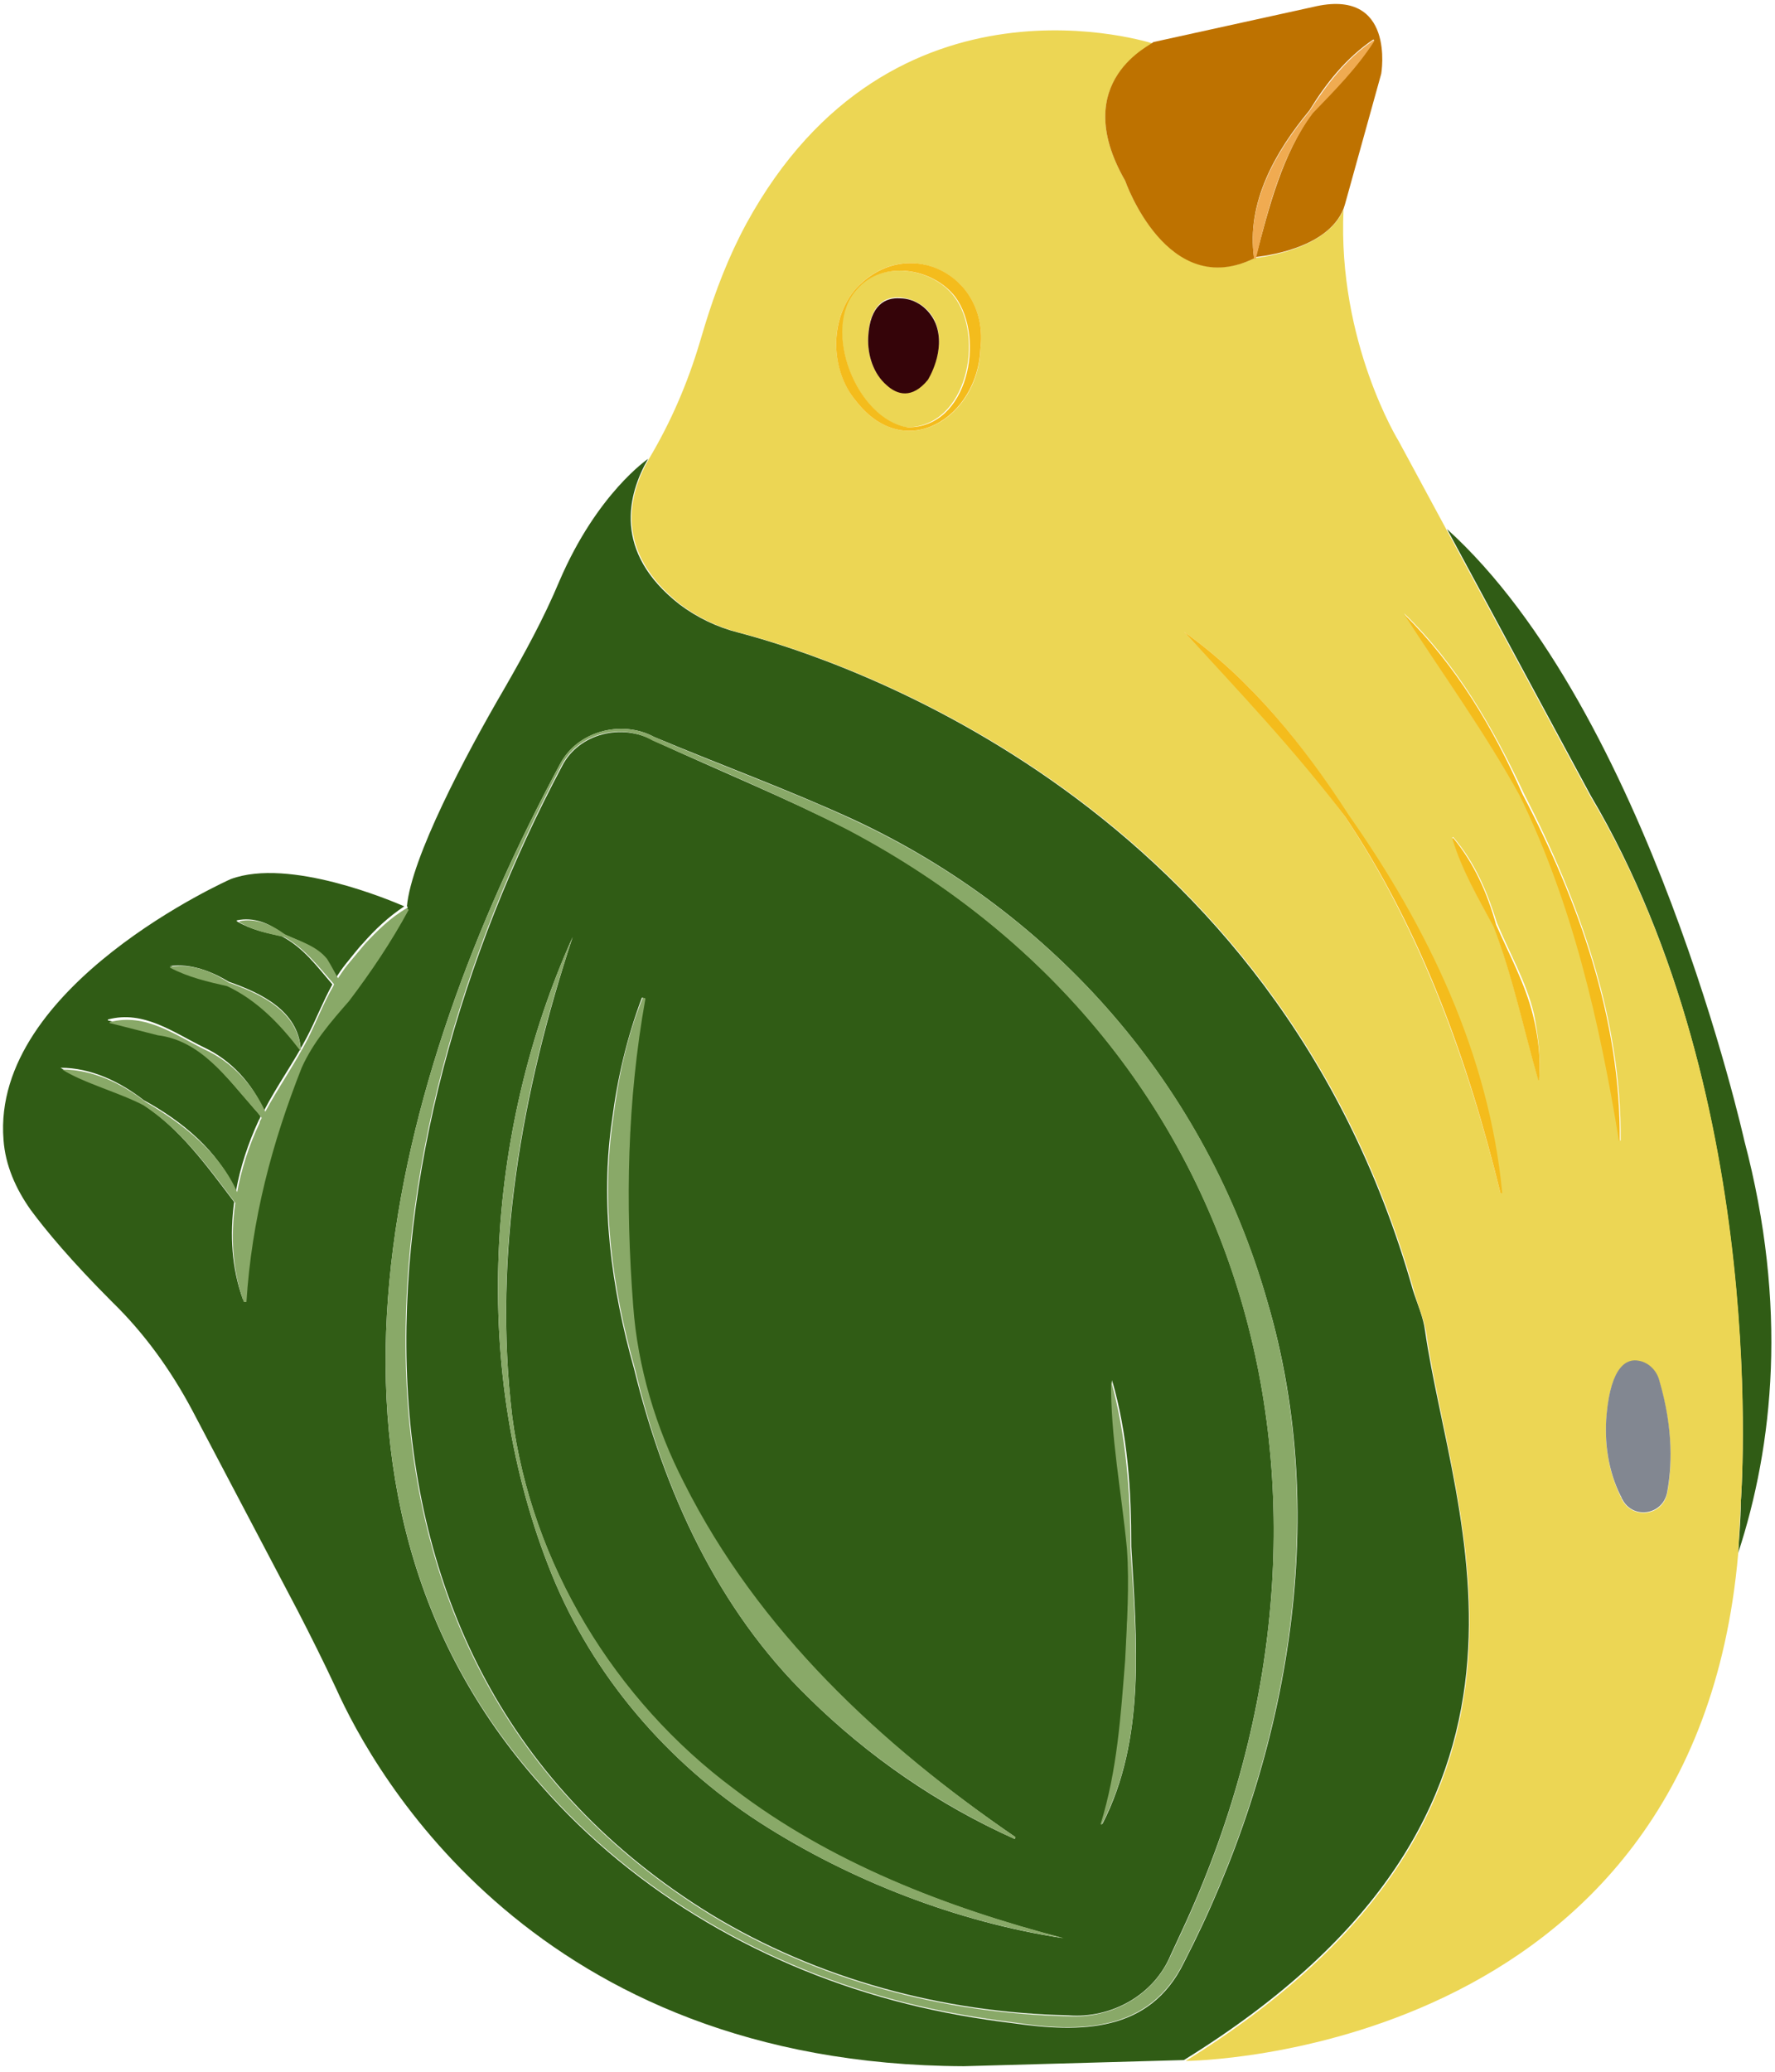 <?xml version="1.0" encoding="utf-8"?>
<!-- Generator: Adobe Illustrator 27.6.1, SVG Export Plug-In . SVG Version: 6.00 Build 0)  -->
<svg version="1.1" id="Layer_1" xmlns="http://www.w3.org/2000/svg" xmlns:xlink="http://www.w3.org/1999/xlink" x="0px" y="0px"
	 viewBox="0 0 202.4 236.2" style="enable-background:new 0 0 202.4 236.2;" xml:space="preserve">
<style type="text/css">
	.st0{fill:#305C15;}
	.st1{fill:#ECD654;}
	.st2{fill:#BE7200;}
	.st3{fill:#350409;}
	.st4{fill:#F4BC1C;}
	.st5{fill:#828791;}
	.st6{fill:#89A968;}
	.st7{fill:#F0AB51;}
</style>
<g>
	<path class="st0" d="M162.5,151.7c-0.2-1.6-0.9-3.1-1.4-4.7c-15.7-55.4-64.7-71.7-76.9-74.9c-2.4-0.6-4.7-1.7-6.7-3.2
		c-7.7-6-5.9-12.6-3.6-16.6c0,0-5.8,3.9-10.1,13.9c-1.8,4.3-4,8.3-6.3,12.3c-4.5,7.7-10.6,19.3-11.1,24.8l0.1,0.1
		c-2.1,3.7-4.3,7.1-6.8,10.4c-2,2.4-4.1,4.7-5.4,7.6c-3.3,8.6-5.6,17.4-6.3,26.7c0,0-0.3,0-0.3,0c-1.3-3.6-1.5-7.4-1-11.1
		c-3.1-4.1-6.2-8.4-10.5-11.2c-2.6-1.4-7-2.6-9.3-4.1c3.5,0,6.8,1.6,9.5,3.7c4.4,2.4,8.5,5.8,10.5,10.4c0.5-2.8,1.4-5.5,2.6-8.1
		c0.1-0.2,0.2-0.3,0.2-0.5c-0.3-0.4-0.7-0.8-1-1.2c-3-3.4-6.1-7.7-10.9-8.3c0,0-5.5-1.4-5.5-1.4l0-0.1c4.1-1.1,7.5,1.5,11,3.2
		c3,1.4,5.5,4.1,6.8,7.2c1.5-2.9,3.4-5.5,4.9-8.4c1-1.9,1.8-4,2.9-6c-1.8-2.1-3.3-4.2-5.8-5.5c-1.8-0.4-3.4-0.7-5.1-1.7
		c0,0,0-0.1,0-0.1c1.9-0.4,3.7,0.3,5.2,1.5c1.7,0.8,3.6,1.3,4.8,2.8c0.6,0.7,1,1.5,1.2,2.4c0.4-0.6,0.8-1.2,1.2-1.7
		c0.5-0.6,1.5-1.9,2-2.4c1.4-1.6,2.9-3,4.7-4.2c-1.4-0.6-13.1-5.6-19.8-3.1c0,0-27.3,12.1-25.9,29.7c0.2,2.9,1.4,5.6,3.1,8
		c1.7,2.3,4.6,5.8,9.3,10.5c3.7,3.6,6.7,7.8,9.1,12.3l12,22.8c1.5,2.9,3,5.9,4.4,8.9c4.4,9.8,22.8,42.9,71.6,43.1l25.1-0.7
		C181.1,206.3,165.6,173.2,162.5,151.7z M19.4,110.1c2.4-0.3,4.7,0.6,6.7,1.8c3.7,1.3,7.9,3.3,8.2,7.7c0,0-0.1,0-0.1,0
		c-2.3-3-4.9-5.7-8.2-7.4c-2.3-0.5-4.4-1-6.5-2.1C19.4,110.2,19.4,110.1,19.4,110.1z M135,223.7c-3.9,8-11.8,8-19.5,6.9
		c-4.1-0.5-8.1-1.2-12.1-2.2c-16-4-30.9-12.5-41.8-25C31.8,170,44.8,122.6,63.8,87.2c2-3.9,7.1-5.2,10.8-3.2
		c7.6,3.2,15.3,6,22.7,9.4c23,10.7,40.2,30.4,47.2,54.9C151.9,173.4,146.8,200.8,135,223.7z"/>
	<path class="st0" d="M96.8,94.6c-7.3-3.7-14.9-6.8-22.3-10.2c-3.6-2-8.5-0.8-10.4,2.9c-22.7,42.7-30,102,17,130.9
		c12.2,7.4,26.5,11.2,40.7,11.5c4.9,0.4,9.8-2.3,11.7-6.9c0,0,1.3-2.8,1.3-2.8C156.7,173,144.2,119.7,96.8,94.6z M128.6,176.4
		c-0.7-6.3-1.9-12.9-1.8-19.1c1.8,6.2,2.2,12.6,2.2,19c0.6,10.5,1.7,21.9-3.3,31.6c0,0-0.1-0.1-0.1-0.1c1.9-6.1,2.3-12.4,2.8-18.8
		C128.5,184.9,128.9,180.6,128.6,176.4z M69.8,127.6c0.6-4.7,1.7-9.4,3.4-13.9l0.3,0.1c-2,11.6-2.3,23.3-1.4,35
		c0.6,7,2.6,14,5.8,20.2c8.5,16.9,22.4,29.8,37.9,40.4c0,0-0.1,0.2-0.1,0.2c-8.7-3.9-16.7-9.4-23.5-16.1
		c-10.4-10.1-16.5-23.6-19.9-37.5C69.7,146.8,68.4,137.1,69.8,127.6z M86.6,207.7c-10.5-6.8-19-16.7-23.7-28.3
		c-9.3-23-7.6-50.4,2.4-72.6c-5.8,17.5-9.1,36.2-6.9,54.6c2.2,16.8,11.6,32.4,25.2,42.5c11,8.4,24.2,13.5,37.6,17
		C109.3,219.1,97,214.4,86.6,207.7z"/>
	<path class="st0" d="M198.5,171.2c0,2-0.2,4-0.3,5.8c4-12.2,5.7-28.1,0.7-47c0,0-10.9-48.9-33.9-69.7l16.4,30.4
		C202,125.5,198.5,171.2,198.5,171.2z"/>
	<path class="st1" d="M103.4,48.7c6.9,0,8.9-10.3,5.4-14.9c-2.5-3.3-8.3-4.2-11.2-0.8C93.6,37.5,97.7,47.8,103.4,48.7z M99,38.3
		c0.2-3.7,2-4.5,3.6-4.4c1.8,0.1,3.5,1.3,4.1,2.9c1.2,3.1-0.9,6.4-0.9,6.4c-1.8,2.3-3.5,1.7-4.7,0.6C99.5,42.5,98.9,40.4,99,38.3z"
		/>
	<path class="st1" d="M198.5,171.2c0,0,3.6-45.8-17.2-80.5l-16.4-30.4l-5.4-10c0,0-7-11.3-6.3-26.4c-2,4.6-9.4,5.4-10,5.5
		c0,0,0,0,0,0c0,0,0,0-0.1,0c-10,4.9-14.8-8.8-14.8-8.8C121.7,9.1,131.6,5,131.6,5s-29.9-9.9-46.5,20.5c-2,3.7-3.5,7.6-4.7,11.5
		l-0.6,2c-1.4,4.7-3.3,9.1-5.8,13.3c-2.3,4-4.1,10.5,3.6,16.6c2,1.5,4.3,2.6,6.7,3.2c12.2,3.2,61.2,19.5,76.9,74.9
		c0.4,1.6,1.1,3.1,1.4,4.7c3,21.5,18.6,54.6-27.4,83.2c0,0,58-0.3,63-57.8C198.3,175.2,198.4,173.3,198.5,171.2z M186.9,155.2
		c1.1,0.2,2,1.1,2.3,2.2c1.7,5.8,1.4,10.2,0.9,12.8c-0.5,2.6-3.9,3-5.1,0.8c-0.1-0.1-0.1-0.3-0.2-0.4c-1.4-2.9-1.9-6.1-1.6-9.3
		C183.7,155.7,185.5,154.9,186.9,155.2z M184.8,130c0,0-0.1,0-0.1,0c-2.2-13.5-5.3-27-11.3-39.3c-4-7.1-9-14.1-13.3-20.8
		c6,5.8,10.2,13.1,13.7,20.6C180.1,102.8,184.9,116.1,184.8,130z M175.5,123l-0.1,0c-1.7-5.9-2.9-11.8-5.1-17.5
		c-1.8-3.2-3.6-6.4-4.7-10c0,0,0.1-0.1,0.1-0.1c2.5,2.9,3.9,6.3,5,9.8c1.4,3.4,3.3,6.6,4.2,10.3C175.4,118,175.7,120.5,175.5,123z
		 M97.6,32.9c5.7-6.3,15.2-1.6,14.2,6.8c-0.2,7.9-8.6,13.2-14.2,6C94.6,42,94.6,36.3,97.6,32.9z M153.4,93.1
		c-5.5-7.5-12.2-14.5-18.4-21.1c7.7,5.5,13.7,13,18.7,20.9c9,12.8,16,27.4,17.5,43.1c0,0-0.1,0-0.1,0
		C167.4,121,162,106.1,153.4,93.1z"/>
	<path class="st2" d="M128.3,20.6c0,0,4.8,13.8,14.8,8.8c0,0-0.1,0-0.1,0c-0.9-6.3,2.4-12.1,6.3-16.8c1.9-3.1,4.2-6,7.3-8.1
		c0,0,0.1,0.1,0.1,0.1c-2,3.1-4.5,5.6-7,8.2c-3.5,4.8-5,10.8-6.5,16.5c0.6-0.1,8.1-0.8,10-5.5c0.1-0.3,0.2-0.6,0.3-1l4-14.4
		c0,0,1.7-9.9-7.8-7.6l-18.2,4C131.6,5,121.7,9.1,128.3,20.6z"/>
	<path class="st3" d="M105.8,43.3c0,0,2.1-3.3,0.9-6.4c-0.7-1.7-2.3-2.9-4.1-2.9c-1.6-0.1-3.4,0.7-3.6,4.4c-0.1,2.1,0.6,4.2,2.1,5.5
		C102.3,45,104,45.5,105.8,43.3z"/>
	<path class="st4" d="M111.8,39.7c1-8.4-8.4-13.1-14.2-6.8c-3,3.4-3,9.2,0,12.8C103.2,52.9,111.5,47.6,111.8,39.7z M97.7,33
		c2.9-3.4,8.6-2.5,11.2,0.8c3.5,4.7,1.5,15-5.4,14.9C97.7,47.8,93.6,37.5,97.7,33z"/>
	<path class="st5" d="M184.8,170.5c0.1,0.1,0.1,0.3,0.2,0.4c1.2,2.3,4.6,1.8,5.1-0.8c0.5-2.7,0.8-7-0.9-12.8c-0.3-1.1-1.2-2-2.3-2.2
		c-1.4-0.3-3.2,0.6-3.7,6.1C182.9,164.4,183.4,167.7,184.8,170.5z"/>
	<path class="st6" d="M97.4,93.5C89.9,90,82.2,87.3,74.6,84c-3.7-2-8.9-0.7-10.8,3.2c-19,35.4-32,82.8-2.2,116.1
		c10.9,12.5,25.8,21,41.8,25c4,1,8.1,1.7,12.1,2.2c7.7,1.2,15.6,1.1,19.5-6.9c11.8-22.9,16.8-50.3,9.5-75.3
		C137.6,123.9,120.4,104.2,97.4,93.5z M134.8,220.1c0,0-1.3,2.8-1.3,2.8c-2,4.6-6.8,7.2-11.7,6.9c-14.2-0.3-28.5-4.1-40.7-11.5
		C34,189.3,41.3,130.1,64,87.3c1.9-3.7,6.8-5,10.4-2.9c7.5,3.3,15.1,6.5,22.3,10.2C144.2,119.7,156.7,173,134.8,220.1z"/>
	<path class="st6" d="M58.4,161.4c-2.2-18.4,1-37.1,6.9-54.6c-10,22.2-11.7,49.6-2.4,72.6c4.7,11.6,13.2,21.5,23.7,28.3
		c10.4,6.7,22.7,11.4,34.7,13.2c-13.4-3.5-26.6-8.6-37.6-17C70.1,193.8,60.6,178.2,58.4,161.4z"/>
	<path class="st6" d="M92.2,193.5c6.8,6.7,14.9,12.2,23.5,16.1c0,0,0.1-0.2,0.1-0.2C100.4,198.8,86.5,185.9,78,169
		c-3.2-6.2-5.3-13.2-5.8-20.2c-0.9-11.7-0.7-23.3,1.4-35l-0.3-0.1c-1.8,4.4-2.8,9.1-3.4,13.9c-1.4,9.5-0.1,19.2,2.5,28.4
		C75.7,169.9,81.8,183.4,92.2,193.5z"/>
	<path class="st6" d="M125.5,207.9c0,0,0.1,0.1,0.1,0.1c5.1-9.7,4-21,3.3-31.6c0-6.4-0.5-12.8-2.2-19c-0.1,6.1,1.2,12.8,1.8,19.1
		c0.3,4.2,0,8.5-0.2,12.7C127.8,195.5,127.4,201.8,125.5,207.9z"/>
	<path class="st6" d="M37.3,109.3c-1.2-1.5-3.1-2-4.8-2.8c-1.5-1.1-3.3-1.9-5.2-1.5c0,0,0,0.1,0,0.1c1.6,1,3.3,1.3,5.1,1.7
		c2.4,1.3,4,3.5,5.8,5.5c0.1-0.2,0.3-0.5,0.4-0.7C38.2,110.9,37.8,110.1,37.3,109.3z"/>
	<path class="st6" d="M34.2,119.7c0,0,0.1,0,0.1,0c-0.3-4.4-4.5-6.4-8.2-7.7c-2-1.3-4.2-2.2-6.7-1.8c0,0,0,0.1,0,0.1
		c2.1,1.1,4.3,1.6,6.5,2.1C29.3,114,31.9,116.7,34.2,119.7z"/>
	<path class="st6" d="M23.5,119.7c-3.5-1.7-6.9-4.3-11-3.2l0,0.1c0,0,5.5,1.4,5.5,1.4c4.9,0.6,7.9,4.9,10.9,8.3
		c0.4,0.4,0.7,0.8,1,1.2c0.1-0.2,0.2-0.5,0.4-0.7C28.9,123.7,26.5,121.1,23.5,119.7z"/>
	<path class="st6" d="M16.6,125.6c-2.7-2.1-6-3.7-9.5-3.7c2.3,1.5,6.7,2.7,9.3,4.1c4.4,2.9,7.4,7.1,10.5,11.2
		c0.1-0.4,0.1-0.8,0.2-1.2C25.1,131.4,20.9,128.1,16.6,125.6z"/>
	<path class="st6" d="M41.6,107.6c-0.5,0.6-1.5,1.8-2,2.4c-0.4,0.5-0.8,1.1-1.2,1.7c-0.1,0.2-0.3,0.4-0.4,0.7c-1.1,1.9-1.9,4-2.9,6
		c-1.5,2.9-3.4,5.6-4.9,8.4c-0.1,0.2-0.3,0.5-0.4,0.7c-0.1,0.2-0.2,0.3-0.2,0.5c-1.2,2.5-2.1,5.3-2.6,8.1c-0.1,0.4-0.1,0.8-0.2,1.2
		c-0.5,3.7-0.3,7.5,1,11.1c0,0,0.3,0,0.3,0c0.6-9.4,2.9-18.1,6.3-26.7c1.3-2.9,3.3-5.2,5.4-7.6c2.5-3.3,4.8-6.7,6.8-10.4l-0.1-0.1
		l-0.1-0.1c0,0,0,0,0,0C44.5,104.6,43,106.1,41.6,107.6z"/>
	<path class="st4" d="M171.3,136c-1.5-15.8-8.5-30.3-17.5-43.1C148.7,85,142.7,77.5,135,72c6.2,6.7,12.8,13.7,18.4,21.1
		c8.7,13,14,27.8,17.7,42.9C171.1,136,171.3,136,171.3,136z"/>
	<path class="st4" d="M173.3,90.7c6,12.3,9.1,25.8,11.3,39.3c0,0,0.1,0,0.1,0c0.1-13.9-4.7-27.3-11.1-39.5
		C170.3,83,166,75.8,160.1,70C164.4,76.7,169.4,83.6,173.3,90.7z"/>
	<path class="st4" d="M165.7,95.5c0,0-0.1,0.1-0.1,0.1c1.1,3.6,2.9,6.7,4.7,10c2.2,5.7,3.4,11.6,5.1,17.5l0.1,0
		c0.2-2.5-0.1-5-0.7-7.4c-0.9-3.6-2.7-6.9-4.2-10.3C169.6,101.8,168.1,98.4,165.7,95.5z"/>
	<path class="st7" d="M149.7,12.9c2.5-2.6,5-5.1,7-8.2c0,0-0.1-0.1-0.1-0.1c-3.1,2.1-5.3,5-7.3,8.1c-3.9,4.7-7.2,10.5-6.3,16.8
		c0,0,0,0,0.1,0c0,0,0.1,0,0.1,0c0,0,0,0,0,0C144.6,23.7,146.1,17.7,149.7,12.9z"/>
</g>
</svg>
